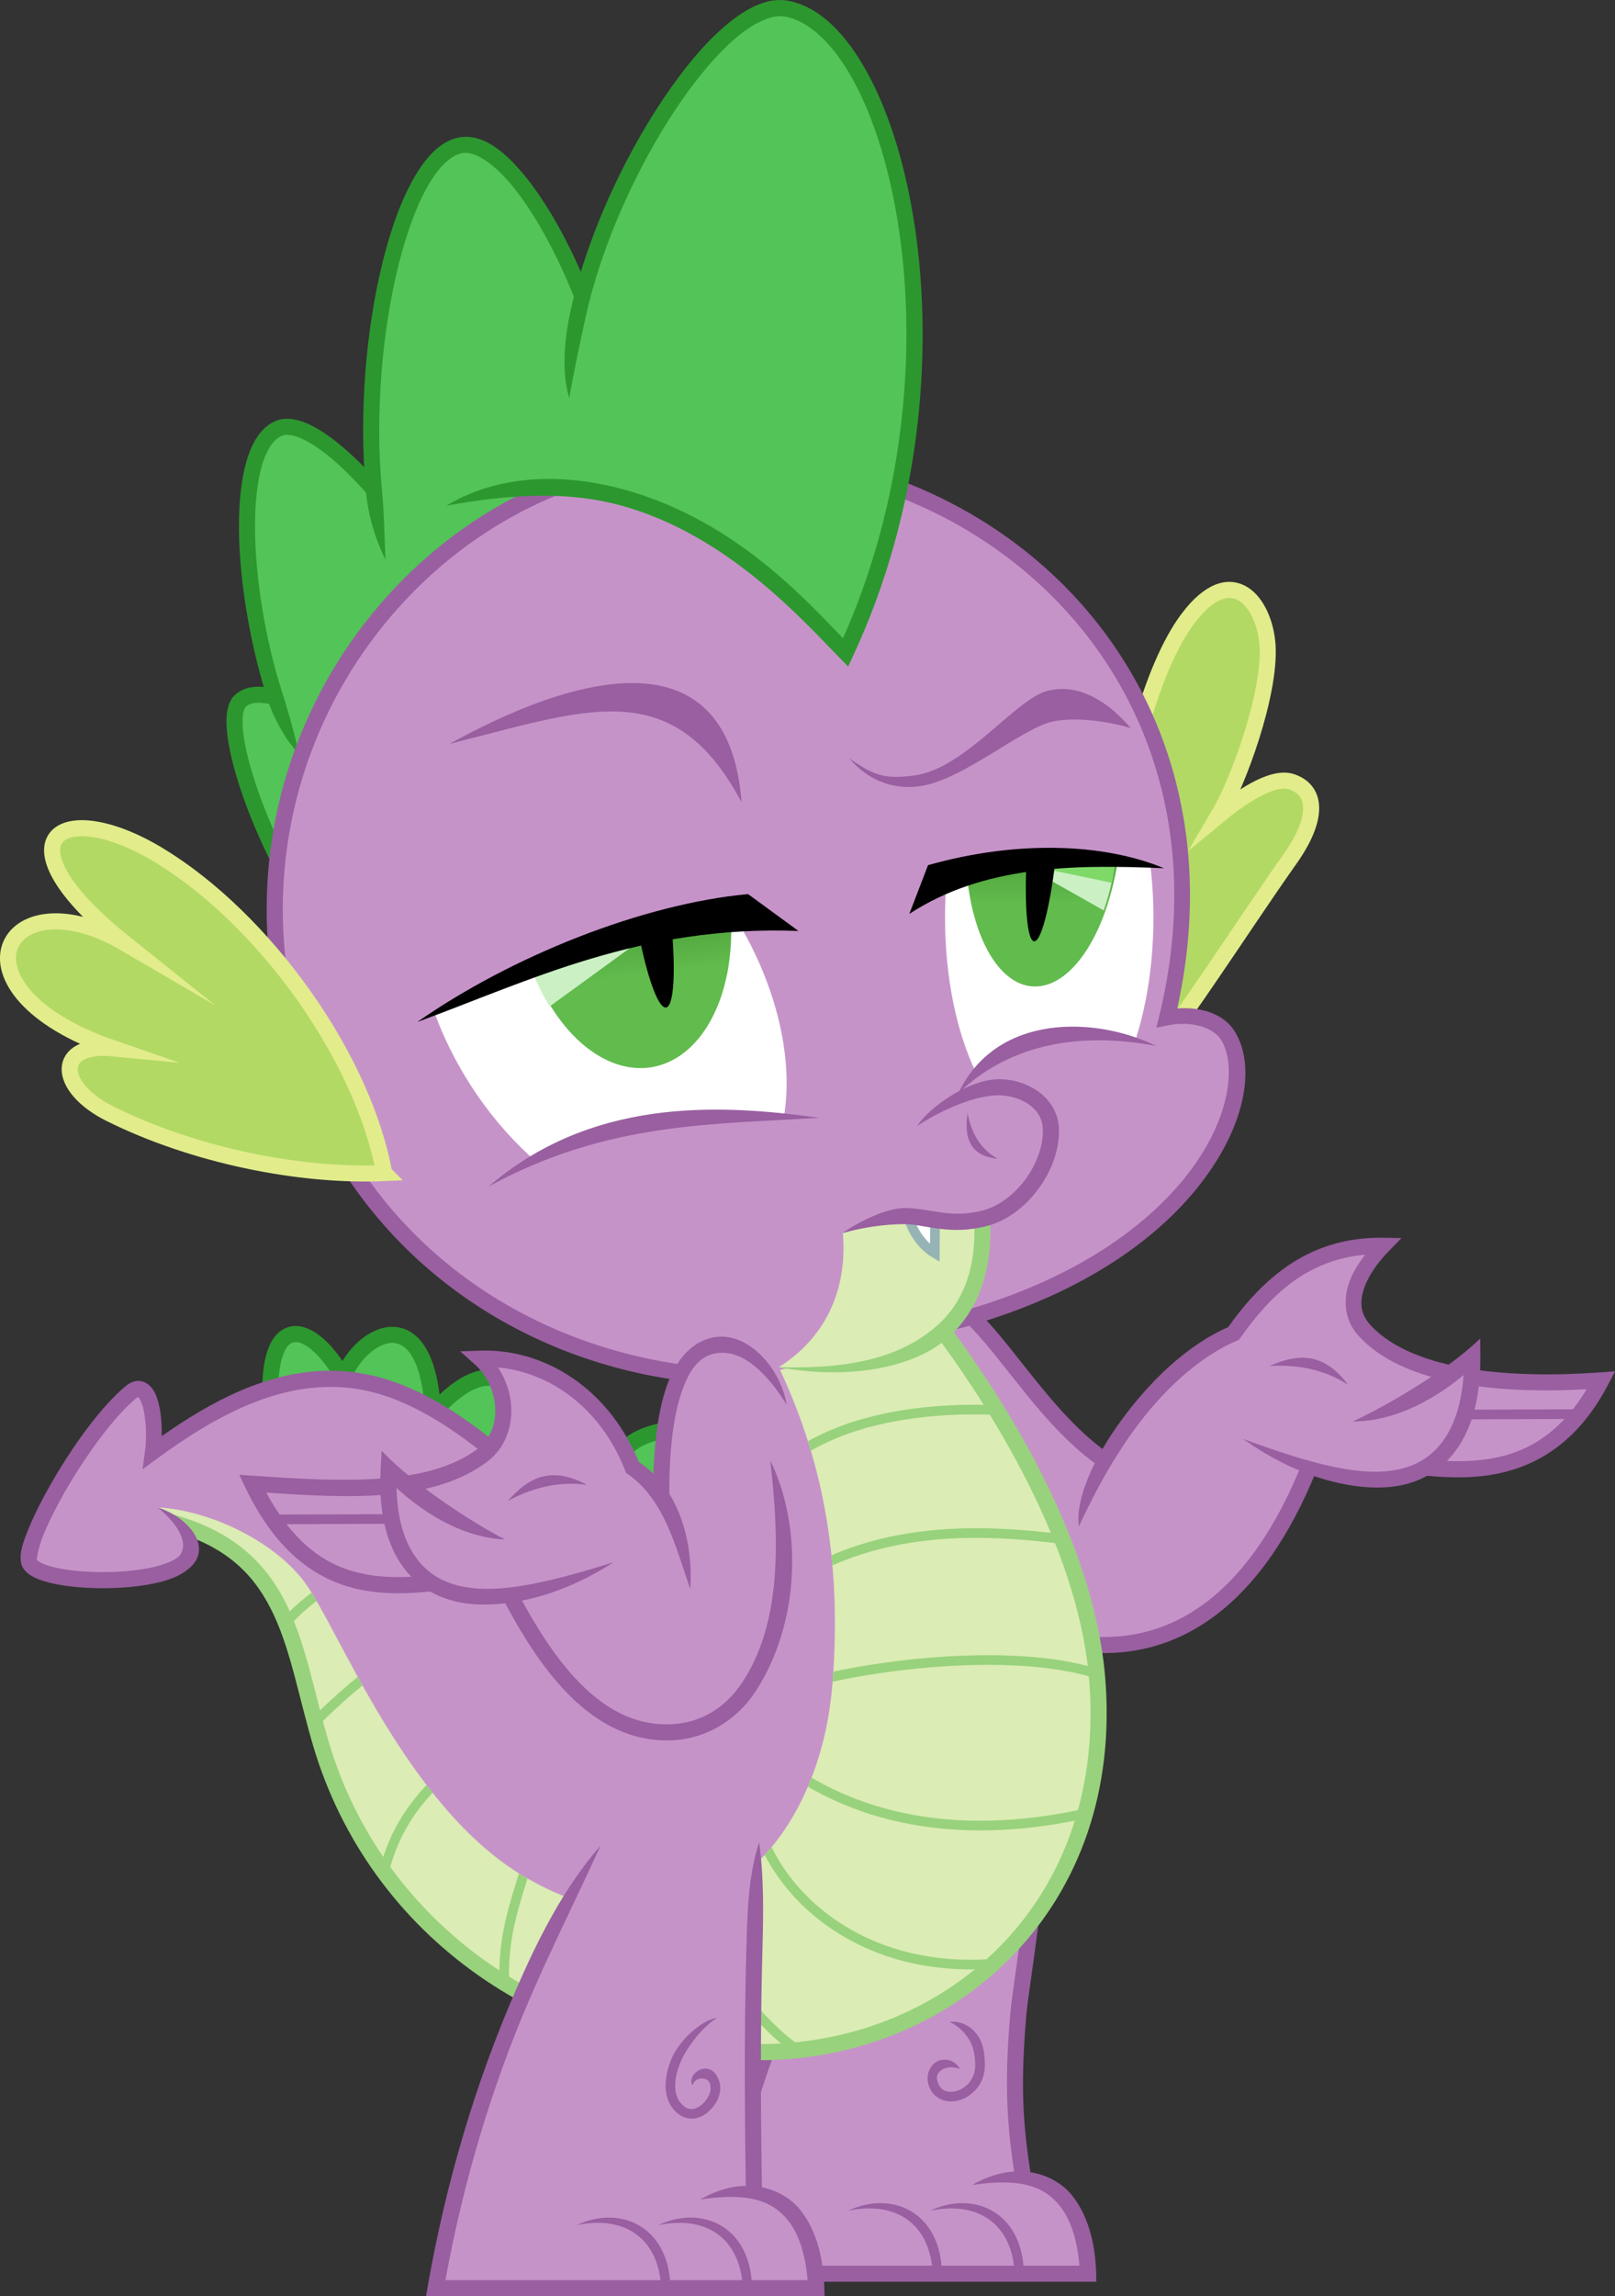 <?xml version="1.0" encoding="UTF-8" standalone="no"?>
<!-- Created with Inkscape (http://www.inkscape.org/) -->
<svg id="svg6077" xmlns:inkscape="http://www.inkscape.org/namespaces/inkscape" xmlns:rdf="http://www.w3.org/1999/02/22-rdf-syntax-ns#" xmlns="http://www.w3.org/2000/svg" inkscape:export-ydpi="716.21692" inkscape:version="0.48.4 r9939" inkscape:export-filename="D:\Projects\Vectors\MLP Vectors\G4\Ponies\Mane Six and Spike\Spike\Spike Meh Whatever.png" height="714.41" xmlns:dc="http://purl.org/dc/elements/1.1/" width="502.63" inkscape:export-xdpi="716.21692" version="1.1" xmlns:cc="http://creativecommons.org/ns#" xmlns:xlink="http://www.w3.org/1999/xlink" sodipodi:docname="Spike Meh Whatever.svg" xmlns:sodipodi="http://sodipodi.sourceforge.net/DTD/sodipodi-0.dtd">
<rect width="100%" height="100%" fill="#333333" stroke="none"/>
<defs id="defs6079">
<linearGradient id="linearGradient4453-4" inkscape:collect="always">
<stop id="stop4455-0" stop-color="#277514" offset="0"/>
<stop id="stop4457-9" stop-color="#62bb4d" offset="1"/>
</linearGradient>
<linearGradient id="linearGradient4579" x1="-1382.6" xlink:href="#linearGradient4453-4" gradientUnits="userSpaceOnUse" x2="-1382.6" y1="949.93" y2="989.41" inkscape:collect="always"/>
<linearGradient id="linearGradient4585" x1="-1382.6" xlink:href="#linearGradient4453-4" gradientUnits="userSpaceOnUse" x2="-1381.6" y1="946.64" y2="987.7" inkscape:collect="always"/>
<clipPath id="clipPath4602" clipPathUnits="userSpaceOnUse">
<path id="path4604" inkscape:connector-curvature="0" fill="#fff" d="m1065.8 538.61c12.099 38.219-1.987 69.202-31.462 69.202s-63.178-30.983-75.277-69.202 1.987-69.202 31.462-69.202 63.178 30.983 75.278 69.202z"/>
</clipPath>
<clipPath id="clipPath4612" clipPathUnits="userSpaceOnUse">
<path id="path4614" d="m1184.3 513.38c0 37.456-14.517 67.819-32.429 67.819s-32.434-30.364-32.436-67.819c0-37.456 14.517-67.819 32.429-67.819s32.434 30.364 32.436 67.819z" fill="#fff" inkscape:connector-curvature="0"/>
</clipPath>
<clipPath id="clipPath5205" clipPathUnits="userSpaceOnUse">
<path id="path5207" sodipodi:nodetypes="ccsssccsssc" inkscape:connector-curvature="0" fill="#dbecb4" d="m880.68 702.16-6.357-5.275c17.891 1.085 37.281 11.569 45.991 23.536 10.534 14.473 31.664 69.899 68.19 91.354 51.791 30.421 91.634-6.928 95.888-59.918 3.625-45.152-6.105-76.107-16.691-98.571l47.824-15.591c21.062 27.387 47.492 70.626 51.174 111.38 6.467 71.583-45.444 116.42-103.22 117.3-67.334 1.026-121.17-38.342-138.23-95.777-8.826-29.711-9.695-57.929-44.566-68.436z"/>
</clipPath>
</defs>
<sodipodi:namedview id="base" fit-margin-left="0" inkscape:zoom="1" borderopacity="1.0" inkscape:current-layer="layer12" inkscape:cx="334.47071" inkscape:cy="237.31027" inkscape:window-maximized="1" showgrid="false" fit-margin-right="0" inkscape:document-units="px" bordercolor="#666666" inkscape:window-x="-9" inkscape:window-y="-9" inkscape:object-nodes="false" fit-margin-bottom="0" inkscape:window-width="1920" inkscape:pageopacity="0.0" inkscape:pageshadow="2" pagecolor="#ffffff" inkscape:window-height="1003" fit-margin-top="0"/>
<g id="layer12" inkscape:label="Spike" sodipodi:insensitive="true" inkscape:groupmode="layer" transform="translate(-581.34 4.817)">
<g id="g4547" sodipodi:insensitive="true" inkscape:label="Leg 2" inkscape:groupmode="layer" transform="translate(-243.98 -232.74)">
<g id="g6138">
<path id="path5607-8" sodipodi:nodetypes="cscccc" inkscape:connector-curvature="0" fill="#c693c9" d="m1144.6 910.96c-3.145-18.896-4.541-31.001-2.436-55.857 0.932-11.011 7.199-43.815 5.305-59.303l-50.65 1.778-14.964 125.24z"/>
<path id="path3098" style="block-progression:tb;color:#000000;text-transform:none;text-indent:0" inkscape:connector-curvature="0" fill="#995fa0" d="m1149.7 793.22-2.281 0.094-50.656 1.781-2.156 0.062-0.25 2.125-14.938 125.25-0.406 3.375 3.344-0.625 62.75-11.875 2.406-0.438-0.406-2.406c-3.137-18.843-4.498-30.554-2.406-55.25 0.444-5.244 2.233-16.302 3.688-27.875s2.607-23.653 1.594-31.938l-0.281-2.281zm-4.562 5.188c0.49 7.31-0.413 18.012-1.719 28.406-1.439 11.454-3.23 22.327-3.719 28.094-2.022 23.871-0.761 36.475 2.094 54.031l-57.031 10.812 14.312-119.72 46.062-1.625z"/>
<path id="path5582-2" sodipodi:nodetypes="csccscc" inkscape:connector-curvature="0" fill="#c693c9" d="m1096.8 797.58c-9.078 14.543-17.176 30.052-24.229 46.309-12.389 28.556-21.554 59.425-27.145 91.438h118.49c-0.206-7.052-1.781-16.499-7.05-22.903-5.252-6.384-14.174-9.744-29.071-4.692z"/>
<path id="path5584-4" style="block-progression:tb;color:#000000;text-transform:none;text-indent:0" d="m1070.4 842.74c-12.516 28.782-21.75 59.89-27.384 92.15l-0.5 2.938h124.03l-0.062-2.562c-0.215-7.347-1.766-17.238-7.594-24.406-5.186-6.378-17.014-11.217-31.028-3.128 15.461-2.352 22.512 0.654 27.153 6.316 4.088 4.987 5.757 12.45 6.25 18.781h-112.72c5.574-30.632 14.42-60.182 26.245-87.578 7.031-16.29 14.908-31.983 22.072-47.672-11.634 13.352-19.591 29.355-26.465 45.162z" sodipodi:nodetypes="sccccccscsccscs" inkscape:connector-curvature="0" fill="#995fa0"/>
<path id="path4247-8-5" style="block-progression:tb;color:#000000;text-transform:none;text-indent:0" d="m1089.3 915.73c15.386-3.207 25.016 4.554 26.196 18.103l2.95 0.552c-0.754-18.531-15.828-24.971-29.146-18.654z" sodipodi:nodetypes="cccc" inkscape:connector-curvature="0" fill="#995fa0"/>
<path id="path5599-5" style="block-progression:tb;color:#000000;text-transform:none;text-indent:0" d="m1114.8 915.73c15.386-3.207 25.016 4.554 26.196 18.103l2.95 0.552c-0.754-18.531-15.828-24.971-29.146-18.654z" sodipodi:nodetypes="cccc" inkscape:connector-curvature="0" fill="#995fa0"/>
<path id="path5651" style="block-progression:tb;color:#000000;text-transform:none;text-indent:0" d="m1120.8 856.99c3.302 1.458 5.489 4.13 6.594 6.344 1.105 2.214 1.406 4.585 1.438 7.094 0.049 3.957-2.353 6.679-5.031 7.781-1.339 0.551-2.707 0.674-3.812 0.375s-1.986-0.94-2.562-2.188c-1.028-2.225-0.428-3.483 0.875-4.406 1.303-0.924 3.564-1.256 5.781-0.344-1.868-3.434-5.66-3.393-7.531-2.094-2.314 1.606-3.341 4.854-1.844 8.094 0.927 2.005 2.633 3.308 4.5 3.812 1.867 0.505 3.856 0.298 5.719-0.469 3.725-1.534 6.971-5.391 6.906-10.594-0.034-2.723-0.253-5.846-1.75-8.406-2.558-4.374-6.536-5.34-9.281-5z" sodipodi:nodetypes="cscsscscsccscsc" inkscape:connector-curvature="0" fill="#995fa0"/>
</g>
</g>
<g id="layer7" sodipodi:insensitive="true" inkscape:label="Spikes 2" inkscape:groupmode="layer" transform="translate(-243.98 -232.74)">
<path id="path4498" d="m909.52 664.45c-1.394-28.84 12.769-25.664 22.625-7.896 5.306-14.097 26.12-25.122 27.943 11.033 15.725-18.296 30.102-14.098 26.369 15.063 22.424-13.924 30.804-1.745 12.252 32.706z" sodipodi:nodetypes="cccccc" inkscape:connector-curvature="0" stroke="#2c972f" stroke-miterlimit="100" stroke-width="5" fill="#52c458"/>
</g>
<g id="layer3" sodipodi:insensitive="true" inkscape:label="Spikes 1" inkscape:groupmode="layer" transform="translate(-243.98 -232.74)">
<g id="g5180">
<path id="path5178" d="m656.04 213.37c-6.793 6.807 7.691 47.113 23.266 67.633l34.087-40.039c-13.523-11.843-48.054-36.913-57.353-27.594z" sodipodi:nodetypes="sccs" inkscape:connector-curvature="0" transform="translate(243.98 232.74)" stroke="#2c972f" stroke-miterlimit="100" stroke-width="5" fill="#52c458"/>
<g id="g5174">
<path id="path5163" sodipodi:nodetypes="cszccc" inkscape:connector-curvature="0" fill="#52c458" d="m918.48 462.63c-2.94-5.349-5.596-11.862-7.87-18.983-10.277-32.182-12.753-76.783 1.64-82.494 14.393-5.712 59.28 45.796 74.492 106.23l-56.491 22.508z"/>
<path id="path5168" style="block-progression:tb;color:#000000;text-transform:none;text-indent:0" d="m915.44 358.25c-1.427-0.097-2.823 0.046-4.125 0.562-4.658 1.848-7.476 6.545-9.219 12.406-1.742 5.861-2.459 13.177-2.406 21.281 0.107 16.208 3.46 35.504 8.531 51.906 2.192 7.089 6.065 13.897 10.26 18.222-1.413-5.933-3.242-12.749-5.478-19.754-5.054-15.828-8.21-34.841-8.312-50.406-0.051-7.783 0.667-14.73 2.188-19.844 1.52-5.114 3.743-8.149 6.281-9.156 0.993-0.394 2.65-0.382 4.938 0.469s5.117 2.493 8.219 4.875c6.203 4.765 13.514 12.43 20.875 22.156 14.375 18.994 28.867 45.924 36.531 74.938l-54.406 21.656 1.875 4.656 56.469-22.5 2.031-0.812-0.531-2.125c-7.707-30.618-22.847-58.832-37.969-78.812-7.561-9.99-15.107-17.919-21.844-23.094-3.369-2.588-6.518-4.516-9.5-5.625-1.491-0.554-2.979-0.903-4.406-1z" sodipodi:nodetypes="ccssscsssssssccccccsssc" inkscape:connector-curvature="0" fill="#2c972f"/>
</g>
<g id="g5157">
<path id="path5149" d="m701.32 169.32c-1.692-6.655-2.872-13.868-3.592-21.367-4.563-47.492 9.289-106.44 28.023-107.68 20.578-1.361 57.818 73.588 52.442 142.41l-68.866 20.66z" sodipodi:nodetypes="cssccc" inkscape:connector-curvature="0" transform="translate(243.98 232.74)" fill="#52c458"/>
<path id="path5151" style="block-progression:tb;color:#000000;text-transform:none;text-indent:0" d="m969.57 270.52c-5.966 0.394-10.846 5.101-14.906 11.875-4.061 6.774-7.468 15.927-10.125 26.5-5.314 21.147-7.62 47.947-5.312 72.031 0.732 7.644 2.913 14.722 6.067 21.128-0.339-6.793-0.388-14.205-1.098-21.597-2.249-23.408 0.064-49.834 5.219-70.344 2.577-10.255 5.868-19.045 9.531-25.156 3.663-6.111 7.536-9.244 10.938-9.469 3.587-0.237 9.444 3.42 15.531 11.062 6.088 7.642 12.432 18.894 17.969 32.312 10.89 26.393 18.607 61.269 16.344 94.656l-67.156 20.156 1.438 4.781 68.875-20.656 1.656-0.469 0.125-1.719c2.728-34.928-5.34-71.185-16.688-98.688-5.674-13.751-12.142-25.29-18.656-33.469-6.514-8.178-13.048-13.381-19.75-12.938z" sodipodi:nodetypes="sssscssssssccccccsss" inkscape:connector-curvature="0" fill="#2c972f"/>
</g>
</g>
</g>
<g id="g4383" sodipodi:insensitive="true" inkscape:label="Ear 2" inkscape:groupmode="layer" transform="translate(-243.98 -232.74)">
<path id="path4385" d="m1176.9 565.32c-15.318-13.822-4.817-114.28 18.081-144.85 13.897-18.555 24.079-4.766 24.837 8.405 0.864 15.034-9.008 42.187-15.313 52.819 5.956-4.924 16.527-12.672 22.846-10.522 7.959 2.709 8.337 11.476-0.664 24.166-14.843 20.927-36.68 55.598-49.787 69.982z" sodipodi:nodetypes="csscssc" inkscape:connector-curvature="0" stroke="#e2ec8b" stroke-miterlimit="100" stroke-width="5" fill="#b2d964"/>
</g>
<g id="layer10" sodipodi:insensitive="true" inkscape:label="Arm 2" inkscape:groupmode="layer" transform="translate(-243.98 -232.74)">
<g id="g4503">
<path id="path4501" d="m994.21 436.26c-13.396 43.421-37.005 72.273-72.113 70.677-35.108-1.596-81.682-99.801-59.35-109.05 22.332-9.247 37.126 39.148 68.675 55.476l35.964-24.486z" sodipodi:nodetypes="cssccc" inkscape:connector-curvature="0" transform="translate(243.98 232.74)" stroke="#995fa0" stroke-miterlimit="100" stroke-width="5" fill="#c693c9"/>
<path id="path4475" d="m917.11 470.1c0.954-7.55 6.645-19.85 15.247-31.609 8.646-11.819 20.233-23.093 32.907-28.449 10.874-15.455 24.424-27.585 46.406-27.258-7.089 7.261-13.164 18.233-5.556 26.447 14.61 15.772 47.555 17.309 73.585 15.42-21.077 40.491-57.774 25.455-86.029 22.454z" sodipodi:nodetypes="csccsccc" inkscape:connector-curvature="0" transform="translate(243.98 232.74)" fill="#c693c9"/>
<path id="path4495" style="block-progression:tb;color:#000000;text-transform:none;text-indent:0" d="m1255.7 613.02c-22.658-0.337-37.092 12.273-48.125 27.781-13.013 5.721-24.52 17.05-33.188 28.875-8.82 12.033-14.43 24.799-13.3 33.167 3.221-6.896 8.922-18.69 17.331-30.23 8.427-11.562 19.793-22.465 31.781-27.531l0.688-0.281 0.406-0.562c9.699-13.786 21.076-24.358 38.875-25.938-2.181 2.873-4.131 5.944-5.188 9.344-1.635 5.259-1.126 11.274 3.281 16.031 7.914 8.543 20.328 12.927 33.938 15.094 12.024 1.914 25.003 2.025 36.937 1.375-9.873 16.349-22.262 21.455-35.937 22.281-14.748 0.891-30.83-3.528-45.281-5.062l-0.531 4.969c13.805 1.466 30.191 6.057 46.125 5.094 15.934-0.963 31.504-7.99 42.375-28.875l2.063-3.969-4.469 0.312c-12.89 0.935-27.477 1.01-40.5-1.062s-24.367-6.334-31.062-13.562c-3.202-3.456-3.461-7.029-2.188-11.125s4.365-8.44 7.719-11.875l4.062-4.156-5.812-0.094z" sodipodi:nodetypes="ccscsccccssscsccscccssscccc" inkscape:connector-curvature="0" fill="#995fa0"/>
<path id="path4391-9" d="m1262.6 668.08 54.137-0.191" sodipodi:nodetypes="cc" inkscape:connector-curvature="0" stroke="#995fa0" stroke-width="3" fill="none"/>
<path id="path4379-7" sodipodi:nodetypes="ccscc" inkscape:connector-curvature="0" fill="#c693c9" d="m1246.3 670.17c12.495-3.07 26.154-9.133 37.224-19.923 0.17 18.072-6.038 35.282-25.214 37.765-10.836 1.403-25.812-1.895-46.119-12.398z"/>
<path id="path4383-4" style="block-progression:tb;color:#000000;text-transform:none;text-indent:0" d="m1286 644.36 0.039 5.852c0.088 9.33-1.444 18.58-5.692 26.012-4.248 7.432-11.395 13.017-21.69 14.251-10.223 1.226-27.843-1.577-46.445-14.867 22.027 8.168 35.751 11.227 45.801 9.926 8.892-1.152 14.402-5.484 18.009-11.795 2.845-4.977 4.336-11.291 4.817-18.013-10.568 8.756-22.639 14.483-34.518 14.439 10.19-4.64 29.376-15.76 39.68-25.803z" sodipodi:nodetypes="ccsscssccc" inkscape:connector-curvature="0" fill="#995fa0"/>
<path id="path4381-0" sodipodi:nodetypes="ccc" inkscape:connector-curvature="0" fill="#995fa0" d="m1220.4 652.91c8.348-3.619 16.614-4.763 24.481 5.865-6.95-4.566-15.171-6.39-24.481-5.865z"/>
</g>
</g>
<g id="layer5" sodipodi:insensitive="true" inkscape:label="Body and Tail" inkscape:groupmode="layer" transform="translate(-243.98 -232.74)">
<g id="g5570">
<path id="path5566" d="m634.4 468.62 32.84 14.014 46.676 96.03 82.64 31.372 82.64-24.868-22.955-184.03-49.354 9.947 1.148 110.19-36.346-3.443-79.962-78.814-71.927 16.069 4.208 15.304z" sodipodi:nodetypes="ccccccccccccc" inkscape:connector-curvature="0" transform="translate(243.98 232.74)" fill="#c693c9"/>
<path id="path5189" d="m636.7 469.43-6.357-5.275c17.891 1.085 37.281 11.569 45.991 23.536 10.534 14.473 31.664 69.899 68.19 91.354 51.791 30.421 91.634-6.928 95.888-59.918 3.625-45.152-6.105-76.107-16.691-98.571l47.824-15.591c21.062 27.387 47.492 70.626 51.174 111.38 6.467 71.583-45.444 116.42-103.22 117.3-67.334 1.026-121.17-38.342-138.23-95.777-8.826-29.711-9.695-57.929-44.566-68.436z" sodipodi:nodetypes="ccsssccsssc" inkscape:connector-curvature="0" transform="translate(243.98 232.74)" fill="#dbecb4"/>
<path id="path4435" d="m911.16 736.66c5.629-7.436 10.176-10.726 15.129-14.221m-6.569 44.826c8.199-8.196 16.398-15.996 24.597-21.293m-0.966 72.65c2.257-18.935 10.679-29.926 20.616-39.048m18.621 70.748c-1.667-19.335 2.687-28.722 7.818-46.143m89.494 65.025c-18.419-7.187-44.586-45.485-44.097-65.386m111.62 33.222c-47.524 9.768-79.049-16.103-86.524-42.045m12.366-15.108c29.474 19.286 65.865 19.381 100.32 9.622m-0.232-38.179c-22.423-11.163-68.453-7.016-94.792-0.348m-0.347-34.703c31.842-16.896 67.768-10.523 85.478-8.655m-11.4-38.895c-7.752-2.351-57.544-7.696-84.069 15.419" clip-path="url(#clipPath5205)" sodipodi:nodetypes="cccccccccccccccccccc" inkscape:connector-curvature="0" stroke="#98d27c" stroke-width="3" fill="none"/>
<path id="path5197" style="block-progression:tb;color:#000000;text-transform:none;text-indent:0" d="m1117.5 636.17-3.969 3.062c20.903 27.18 47.056 70.218 50.656 110.06 6.351 70.296-44.241 113.73-100.75 114.59-66.34 1.011-119.07-37.641-135.81-94-4.358-14.67-6.766-29.251-12.656-41.781-5.89-12.53-15.572-22.913-33.594-28.344l-2.351-0.679 0.914 5.461c16.849 5.077 25.063 14.054 30.531 25.688 5.469 11.634 7.907 26.022 12.375 41.062 17.383 58.513 72.328 98.635 140.66 97.594 59.049-0.9 112.27-47.161 105.69-120.03-3.764-41.664-30.466-85.094-51.688-112.69z" sodipodi:nodetypes="ccsssscccssssc" inkscape:connector-curvature="0" fill="#98d27c"/>
<path id="path5209" d="m630.34 464.15c8.078 4.166 12.181 12.642 8.764 16.644-7.234 8.471-47.534 7.535-48.763 0.079-1.229-7.456 17.538-40.594 31.621-52.444 6.404-5.389 8.152 10.121 7.026 18.407 17.83-13.043 40.09-25.969 64.387-21.913 37.015 6.179 70.241 52.121 105.47 81.425l-0.124 34.27-36.987-1.75-93.735-79.196z" sodipodi:nodetypes="cssscsccccc" inkscape:connector-curvature="0" transform="translate(243.98 232.74)" fill="#c693c9"/>
<path id="path5577" style="block-progression:tb;color:#000000;text-transform:none;text-indent:0" d="m928.35 654.39c-19.835-0.081-37.692 9.829-52.688 20.344 0.041-3.443-0.163-7.009-0.969-10.125-0.612-2.367-1.375-4.49-3.25-5.969-0.937-0.739-2.281-1.213-3.594-1.062-1.313 0.15-2.483 0.806-3.531 1.688-7.501 6.312-15.702 17.644-22.094 28.5-3.196 5.428-5.912 10.727-7.781 15.219-1.87 4.492-3.115 7.867-2.594 11.031 0.331 2.01 1.778 3.333 3.344 4.25 1.566 0.917 3.478 1.556 5.656 2.094 4.356 1.076 9.847 1.633 15.562 1.688 5.716 0.055 11.602-0.401 16.656-1.438 5.054-1.036 9.143-2.64 11.906-5.469 6.271-6.42-1.35-15.352-10.659-18.253 6.74 5.371 9.806 11.416 6.877 15.035-1.016 1.256-4.55 2.843-9.125 3.781-4.575 0.938-10.177 1.396-15.594 1.344-5.417-0.052-10.665-0.599-14.438-1.531-1.886-0.466-3.411-1.034-4.312-1.562-0.902-0.528-0.961-0.896-0.938-0.75-0.093-0.563 0.538-4.124 2.281-8.312s4.366-9.324 7.469-14.594c6.205-10.539 14.418-21.681 21-27.219 0.516-0.434 0.771-0.491 0.812-0.5 0.219 0.173 1.016 1.408 1.5 3.281 0.969 3.746 1.137 9.609 0.625 13.375l-0.781 5.812 4.75-3.469c17.664-12.922 39.299-25.311 62.5-21.438 17.635 2.944 34.906 15.594 52.125 31.406s34.343 34.653 52.156 49.469l-0.361-6.856c-16.197-14.019-32.151-31.36-48.421-46.3-17.456-16.03-35.307-29.421-54.688-32.656-3.174-0.53-6.315-0.8-9.406-0.812z" sodipodi:nodetypes="scsssssssssssscssssscssscscccssccsss" inkscape:connector-curvature="0" fill="#995fa0"/>
<path id="path5568" d="m1029.7 723.69c-19.18-9.16-18.296-22.002 0.716-25.012-23.079-16.154-11.118-28.603 20.358-26.407l-0.135 76.696c-20.851 2.317-43.587-15.263-20.939-25.277z" sodipodi:nodetypes="ccccc" inkscape:connector-curvature="0" stroke="#2c972f" stroke-miterlimit="100" stroke-width="5" fill="#52c458"/>
<path id="path5558" d="m794.73 531.14 4.506-131.15 15.686 2.296 13.773 123.96z" sodipodi:nodetypes="ccccc" inkscape:connector-curvature="0" transform="translate(243.98 232.74)" fill="#c693c9"/>
<path id="path5560" style="block-progression:tb;color:#000000;text-transform:none;text-indent:0" d="m1040.7 632.64c-1.068 43.933-6.095 120.65-1.992 131.24 4.793-10.262 5.019-87.073 6.992-131.08z" sodipodi:nodetypes="cccc" inkscape:connector-curvature="0" fill="#995fa0"/>
</g>
</g>
<g id="layer8" sodipodi:insensitive="true" inkscape:label="Leg 1" inkscape:groupmode="layer" transform="translate(-243.98 -232.74)">
<g id="g5657">
<path id="path5607" d="m816.07 682.73c-0.455-26.972-0.692-53.944 0.051-80.917 0.307-11.159 0.782-22.319 1.479-33.478l-49.311 1.013-14.964 125.24z" sodipodi:nodetypes="cscccc" inkscape:connector-curvature="0" transform="translate(243.98 232.74)" fill="#c693c9"/>
<path id="path5609" style="block-progression:tb;color:#000000;text-transform:none;text-indent:0" d="m1057.6 834.54c-0.745 27.014-0.502 54.006-0.047 80.973l5-0.094c-0.456-27.016-0.689-54.003 0.06-80.968 0.307-11.076 0.484-22.414-1.025-33.388-3.464 10.615-3.682 22.393-3.987 33.478z" sodipodi:nodetypes="sccscs" inkscape:connector-curvature="0" fill="#995fa0"/>
<path id="path5582" d="m768.29 569.34c-9.078 14.543-17.176 30.052-24.229 46.309-12.389 28.556-21.554 59.425-27.145 91.438h118.49c-0.206-7.052-1.781-16.499-7.05-22.903-5.252-6.384-14.174-9.744-29.071-4.692z" sodipodi:nodetypes="csccscc" inkscape:connector-curvature="0" transform="translate(243.98 232.74)" fill="#c693c9"/>
<path id="path5584" style="block-progression:tb;color:#000000;text-transform:none;text-indent:0" d="m985.8 847.24c-12.516 28.782-21.75 59.89-27.384 92.15l-0.5 2.938h124.03l-0.062-2.562c-0.215-7.347-1.766-17.238-7.594-24.406-5.186-6.378-17.014-11.217-31.028-3.128 15.461-2.352 22.512 0.654 27.153 6.315 4.088 4.987 5.757 12.45 6.25 18.781h-112.72c5.574-30.632 14.42-60.182 26.245-87.578 7.031-16.29 14.908-31.983 22.072-47.672-11.634 13.352-19.591 29.355-26.465 45.162z" sodipodi:nodetypes="sccccccscsccscs" inkscape:connector-curvature="0" fill="#995fa0"/>
<path id="path4247-8" style="block-progression:tb;color:#000000;text-transform:none;text-indent:0" d="m1004.8 920.22c15.386-3.207 25.016 4.554 26.196 18.103l2.95 0.552c-0.754-18.531-15.828-24.971-29.146-18.654z" sodipodi:nodetypes="cccc" inkscape:connector-curvature="0" fill="#995fa0"/>
<path id="path5599" style="block-progression:tb;color:#000000;text-transform:none;text-indent:0" d="m1030.2 920.22c15.386-3.207 25.016 4.554 26.196 18.103l2.95 0.552c-0.754-18.531-15.828-24.971-29.146-18.654z" sodipodi:nodetypes="cccc" inkscape:connector-curvature="0" fill="#995fa0"/>
<path id="path5601" style="block-progression:tb;color:#000000;text-transform:none;text-indent:0" d="m1034.4 868.27c-1.327 3.095-2.07 6.335-1.906 9.375 0.164 3.04 1.337 5.915 3.844 7.906 1.569 1.246 3.422 1.707 5.125 1.469s3.238-1.096 4.5-2.25c2.524-2.309 4.347-6.009 3.156-9.438-2.636-7.587-10.456-2.17-8.25 1.438 0.547-2.693 4.62-2.885 5.375-0.656 0.787 2.322-0.518 4.796-2.312 6.438-0.897 0.821-1.909 1.365-2.875 1.5-0.966 0.135-1.898-0.068-2.875-0.844-1.779-1.413-2.589-3.342-2.719-5.75s0.506-5.24 1.688-8.031c2.363-5.583 7.816-11.643 11.416-13.775-5.866 1.146-12.067 7.723-14.166 12.619z" sodipodi:nodetypes="scsssscssccsscs" inkscape:connector-curvature="0" fill="#995fa0"/>
</g>
</g>
<g id="layer2" inkscape:label="Face" sodipodi:insensitive="true" inkscape:groupmode="layer">
<g id="g5145">
<path id="path5137" sodipodi:nodetypes="cssscsscc" inkscape:connector-curvature="0" fill="#c693c9" d="m816.2 423.71c-8.938 0.073-17.931-0.625-26.833-2.096-50.75-8.383-98.526-41.869-116.15-100.68-26.174-87.361 31.92-168.48 106.14-181.32 99.693-17.244 192 61.725 165.22 172.1 7.812-1.534 15.833 0.524 19.017 5.82 10.882 18.106-8.928 67.528-82.691 88.151-4.56 1.275-9.327 2.44-14.305 3.481z"/>
<path id="path5139" style="block-progression:tb;color:#000000;text-transform:none;text-indent:0" d="m807.12 134.75c-9.269-0.021-18.699 0.765-28.188 2.406-75.744 13.102-134.71 95.757-108.12 184.5 17.906 59.764 66.508 94.167 118.16 102.43 8.557 1.369 18.208 1.744 27.229-0.377-8.315-1.459-17.455-3.087-26.115-4.496-50.016-8.14-97.084-41.007-114.46-98.993-25.76-85.98 31.466-165.58 104.16-178.16 49.087-8.491 96.28 6.729 127.88 37.531 31.595 30.802 47.703 77.118 34.5 131.53l-0.938 3.781 3.844-0.75c7.08-1.39 14 0.705 16.375 4.656 4.862 8.089 2.706 25.683-11.875 43.438-12.867 15.666-35.085 31.426-69.194 40.99-4.545 1.274-11.396 3.993-13.773 5.915 2.783 1.153 10.561 0.142 14.685-1.003 35.176-9.774 58.456-26.071 72.126-42.715 15.43-18.787 19.006-38.051 12.312-49.188-3.429-5.706-10.619-7.843-18-7.312 12.1-54.52-4.48-101.61-36.61-132.93-26.64-25.971-63.835-41.157-104-41.25z" sodipodi:nodetypes="sssscsssscccssscssscss" inkscape:connector-curvature="0" fill="#995fa0"/>
</g>
</g>
<g id="layer11" sodipodi:insensitive="true" inkscape:label="Eyes" inkscape:groupmode="layer" transform="translate(-243.98 -232.74)">
<g id="g4630">
<path id="path4591" inkscape:connector-curvature="0" fill="#fff" d="m1065.8 538.61c12.099 38.219-1.987 69.202-31.462 69.202s-63.178-30.983-75.277-69.202 1.987-69.202 31.462-69.202 63.178 30.983 75.277 69.202z"/>
<g id="g4568" clip-path="url(#clipPath4602)" transform="translate(-.057)">
<path id="path3677-2" sodipodi:rx="17.243896" sodipodi:ry="48.13921" sodipodi:type="arc" d="m-1366.6 966.86a17.244 48.139 0 1 1 -34.488 0 17.244 48.139 0 1 1 34.488 0z" transform="matrix(1.887 -.218 .159 1.046 3477.1 -803.28)" sodipodi:cy="966.86121" sodipodi:cx="-1383.8226" fill="url(#linearGradient4585)"/>
<path id="path3675-4" inkscape:connector-curvature="0" fill="#cbf0c4" transform="translate(243.98 232.74)" d="m782.34 275.16-38 13.781c1.873 7.213 4.668 13.778 8.125 19.375l33-24-3.125-9.156z"/>
<path id="path3673-5" inkscape:connector-curvature="0" fill="#7fd968" transform="translate(243.98 232.74)" d="m779.91 269.75-37.938 4.438c0.146 2.207 0.374 4.454 0.719 6.719 0.621 4.076 1.55 7.992 2.719 11.719l36.71-16.85-2.21-6.03z"/>
<path id="path3669-5" sodipodi:rx="6.4664607" sodipodi:ry="13.29217" sodipodi:type="arc" d="m-1384.2 947.1a6.466 13.292 0 1 1 -12.933 0 6.466 13.292 0 1 1 12.933 0z" transform="matrix(.998 -0 -.458 1.126 2821 -586.46)" sodipodi:cy="947.10254" sodipodi:cx="-1390.6483" fill="#fff"/>
<path id="path3671-1" sodipodi:rx="12.932921" sodipodi:ry="37.900646" sodipodi:type="arc" d="m-1351.1 967.04a12.933 37.901 0 1 1 -25.866 0 12.933 37.901 0 1 1 25.866 0z" transform="matrix(.423 -.066 .133 .938 1476 -491.28)" sodipodi:cy="967.04083" sodipodi:cx="-1364.064"/>
</g>
<path id="path4598" d="m715.24 311.05-28.085-60.075 46.532-25.971 56.812 2.164 25.379 52.882c-31.827-1.556-71.776 16.195-100.64 31z" sodipodi:nodetypes="cccccc" inkscape:connector-curvature="0" transform="translate(243.98 232.74)" fill="#c693c9"/>
<path id="path4596" d="m742.27 358.44 29.986 26.054 45.146-5.739 11.86-35.964c-34.612-2.805-60.6 2.01-86.992 15.649z" sodipodi:nodetypes="ccccc" inkscape:connector-curvature="0" transform="translate(243.98 232.74)" fill="#c693c9"/>
<path id="path4575" d="m733.41 364.33c31.369-26.932 69.676-26.063 102.8-21.372-33.306 2.123-66.04 1.276-102.8 21.372z" sodipodi:nodetypes="ccc" inkscape:connector-curvature="0" transform="translate(243.98 232.74)" fill="#995fa0"/>
<path id="path4583" d="m721.24 226.63c25.652-6.447 45.321-12.933 61.553-8.793 11.124 2.837 20.633 10.666 29.346 26.919-1.898-24.23-12.853-34.18-26.924-36.504-20.959-3.462-48.831 9.996-63.976 18.378z" sodipodi:nodetypes="cscsc" inkscape:connector-curvature="0" transform="translate(243.98 232.74)" fill="#995fa0"/>
<path id="path4587" inkscape:connector-curvature="0" sodipodi:nodetypes="cccc" transform="translate(243.98 232.74)" d="m711.24 313.14c35.148-12.897 69.408-30.146 118.6-28.312l-15.686-11.478c-32.878 3.062-73.58 19.3-102.92 39.789z"/>
</g>
<g id="g4616">
<path id="path4594" d="m1184.3 513.38c0 37.456-14.517 67.819-32.429 67.819s-32.434-30.364-32.436-67.819c0-37.456 14.517-67.819 32.429-67.819s32.434 30.364 32.436 67.819z" fill="#fff" inkscape:connector-curvature="0"/>
<g id="g4561" clip-path="url(#clipPath4612)" transform="translate(-0)">
<path id="path3972" sodipodi:rx="17.243896" sodipodi:ry="48.13921" sodipodi:type="arc" d="m-1366.6 966.86a17.244 48.139 0 1 1 -34.488 0 17.244 48.139 0 1 1 34.488 0z" transform="matrix(-1.398 0 -.054 1.014 -732.33 -494.37)" sodipodi:cy="966.86121" sodipodi:cx="-1383.8226" fill="url(#linearGradient4579)"/>
<path id="path3974" inkscape:connector-curvature="0" transform="translate(243.98 232.74)" fill="#cbf0c4" d="m907.88 264.28-0.438 4.344 17.406 9.812c1.135-3.278 2.114-6.786 2.875-10.5l-19.84-3.65z"/>
<path id="path3976" inkscape:connector-curvature="0" transform="translate(243.98 232.74)" fill="#7fd968" d="m929.41 255.72-22.656 1.344 0.438 8.562 20.125 4.219c1.015-4.453 1.725-9.185 2.094-14.125z"/>
<path id="path3978" sodipodi:rx="6.4664607" sodipodi:ry="13.29217" sodipodi:type="arc" d="m-1384.2 947.1a6.466 13.292 0 1 1 -12.933 0 6.466 13.292 0 1 1 12.933 0z" transform="matrix(.903 -.111 -.454 .993 2826 -638.13)" sodipodi:cy="947.10254" sodipodi:cx="-1390.6483" fill="#fff"/>
<path id="path3980" sodipodi:rx="12.932921" sodipodi:ry="37.900646" sodipodi:type="arc" d="m-1351.1 967.04a12.933 37.901 0 1 1 -25.866 0 12.933 37.901 0 1 1 25.866 0z" transform="matrix(.358 0 -.073 .877 1708.9 -360.55)" sodipodi:cy="967.04083" sodipodi:cx="-1364.064"/>
</g>
<path id="path4608" d="m870.71 271.67 10.145-64.522 35.169-2.705 16.232 20.831 8.44 31.055 0.268 8.409c-21.592-4.403-56.734-4.456-70.254 6.932z" sodipodi:nodetypes="ccccccc" inkscape:connector-curvature="0" transform="translate(243.98 232.74)" fill="#c693c9"/>
<path id="path4606" d="m882.54 331.32 16.709 23.272 28.947-7.304 8.505-27.923c-12.992-4.421-36.621-5.9-54.161 11.956z" sodipodi:nodetypes="ccccc" inkscape:connector-curvature="0" transform="translate(243.98 232.74)" fill="#c693c9"/>
<path id="path4577" d="m879.58 335.33c16.492-15.789 38.551-19.074 61.597-14.73-18.694-9.16-49.595-10.4-61.597 14.73z" sodipodi:nodetypes="ccc" inkscape:connector-curvature="0" transform="translate(243.98 232.74)" fill="#995fa0"/>
<path id="path4581" d="m845.66 231.13c5.584 6.553 13 9.66 21.265 8.753 13.756-1.509 32.545-18.418 42.395-20.287 6.763-1.283 15.84-0.235 23.912 2.104-7.006-8.306-16.493-14.232-26.207-11.478-9.839 2.789-25.395 24.001-40.818 26.175-9.756 1.375-13.078-0.095-20.546-5.267z" sodipodi:nodetypes="csscssc" inkscape:connector-curvature="0" transform="translate(243.98 232.74)" fill="#995fa0"/>
<path id="path4589" inkscape:connector-curvature="0" sodipodi:nodetypes="cccc" transform="translate(243.98 232.74)" d="m864.35 279.51 5.816-15.15c27.246-7.721 54.324-6.962 73.45 0.947-28.221-1.177-56.012-0.941-79.266 14.203z"/>
</g>
</g>
<g id="g4008" sodipodi:insensitive="true" inkscape:label="Mouth" inkscape:groupmode="layer" transform="translate(-243.98 -232.74)">
<g id="g4680">
<path id="path4672" d="m823.72 420.56c22.046 2.343 39.088-1.225 49.922-10.166 10.897-8.992 15.515-23.417 12.631-42.727l-42.616 11.138c1.18 13.546-2.437 30.651-19.938 41.755z" sodipodi:nodetypes="csccc" inkscape:connector-curvature="0" transform="translate(243.98 232.74)" fill="#dbecb4"/>
<path id="path4674" style="block-progression:tb;color:#000000;text-transform:none;text-indent:0" d="m1132.7 600.02-4.938 0.75c2.792 18.692-1.599 31.963-11.688 40.344-11.144 9.257-26.221 12.766-48.406 12.18 21.973 4.031 41.366 0.072 51.625-8.305 11.653-9.515 16.366-25.149 13.406-44.969z" sodipodi:nodetypes="ccscsc" inkscape:connector-curvature="0" fill="#98d27c"/>
<path id="path4024-4" d="m1107.7 605.19c0.832 4.344 3.91 9.894 8.561 12.647l0.061-11.479z" sodipodi:nodetypes="cccc" inkscape:connector-curvature="0" stroke="#96b4b5" stroke-width="3" fill="#fff"/>
<path id="path4644" d="m843.66 378.8c5.442-2.274 12.256-5.275 19.208-5.275 6.956 0 14.15 3.532 25.024 0.676 11.681-3.067 21.018-16.6 20.56-27.865-0.343-8.441-9-13.185-17.179-12.85-9.184 0.376-19.164 7.017-24.483 12.039z" sodipodi:nodetypes="csssscc" inkscape:connector-curvature="0" transform="translate(243.98 232.74)" fill="#c693c9"/>
<path id="path4646" d="m882.48 341.47c1.205 6.467 4.162 11.342 9.333 14.203-7.19-0.64-10.793-4.913-9.333-14.203z" sodipodi:nodetypes="ccc" inkscape:connector-curvature="0" transform="translate(243.98 232.74)" fill="#995fa0"/>
<path id="path4648" style="block-progression:tb;color:#000000;text-transform:none;text-indent:0" d="m1135.1 563.74c-9.029 0.604-20.566 8.709-24.369 14.524 5.999-4.029 16.533-9.226 24.588-9.556 3.571-0.146 7.316 0.87 10.031 2.719 2.716 1.849 4.394 4.363 4.531 7.75 0.199 4.903-1.792 10.65-5.25 15.438-3.458 4.787-8.313 8.56-13.438 9.906-10.122 2.658-16.573-0.762-24.375-0.75-5.834 0.009-14.842 4.586-19.219 7.769 5.581-1.613 12.986-2.769 19.219-2.769 6.11 0 14.03 3.647 25.656 0.594 6.556-1.722 12.202-6.25 16.219-11.812 4.017-5.562 6.446-12.201 6.188-18.562-0.205-5.054-2.975-9.138-6.719-11.688-3.744-2.549-8.461-3.87-13.062-3.562z" sodipodi:nodetypes="scscccsscsssscs" inkscape:connector-curvature="0" fill="#995fa0"/>
</g>
</g>
<g id="layer9" sodipodi:insensitive="true" inkscape:label="Arm 1" inkscape:groupmode="layer" transform="translate(-243.98 -232.74)">
<g id="g4465">
<path id="path4456" d="m787.52 471.46c-2.1-40.273 5.869-55.198 15.221-57.472 9.297-2.26 19.961 7.978 23.465 18.245l-5.14 17.314-10.821 56.812-38.957 0.271z" sodipodi:nodetypes="csccccc" inkscape:connector-curvature="0" transform="translate(243.98 232.74)" fill="#c693c9"/>
<path id="path4459" style="block-progression:tb;color:#000000;text-transform:none;text-indent:0" d="m1046 644.33c-5.652 1.672-10.595 6.67-13.625 16.188-2.993 9.401-4.421 23.267-3.438 43.125l-15.969 34.688 4.531 2.094 16.219-35.188 0.281-0.562-0.031-0.625c-1.037-19.896 0.423-33.416 3.156-42 2.733-8.584 6.108-11.852 10.094-12.875 9.474-2.432 17.836 7.557 22.926 15.793-1.9-11.753-12.922-23.957-24.145-20.636z" sodipodi:nodetypes="ssccccccsscs" inkscape:connector-curvature="0" fill="#995fa0"/>
<path id="path4377" d="m796.16 489.6c-1.982-15.493-5.995-30.586-17.977-37.891-8.976-22.759-28.432-34.487-47.343-33.817 8.736 7.845 10.023 22.944 0.676 30.029-16.373 12.411-43.625 10.879-71.598 8.895 19.445 40.723 48.825 31.881 76.64 27.898 12.145 24.386 28.466 50.671 54.027 49.415 9.698-0.477 18.241-5.393 23.756-14.003 13.904-21.707 13.306-48.355 6.721-70.581z" sodipodi:nodetypes="cccsccsscc" inkscape:connector-curvature="0" transform="translate(243.98 232.74)" fill="#c693c9"/>
<path id="path4393" style="block-progression:tb;color:#000000;text-transform:none;text-indent:0" d="m974.73 648.14-6.188 0.219 4.625 4.125c3.82 3.431 6.065 8.586 6.281 13.562 0.216 4.976-1.521 9.632-5.469 12.625-15.23 11.544-41.957 10.358-69.906 8.375l-4.281-0.281 1.844 3.875c9.964 20.867 23.055 29.587 37 32.094 13.366 2.402 27.24-0.576 40.5-2.562 5.936 11.777 12.867 23.956 21.562 33.312 9.093 9.785 20.339 16.546 34 15.875 10.518-0.517 19.914-6.311 25.656-15.031 13.994-21.252 14.818-51.331 4.692-72.05 2.662 23.428 3.904 50.191-8.754 69.143-5.355 8.018-12.975 12.502-21.844 12.938-11.901 0.585-21.6-5.141-30.094-14.281-8.494-9.14-15.53-21.636-21.563-33.75l-0.812-1.625-1.781 0.281c-14.042 2.011-28.128 5.07-40.688 2.812-11.684-2.1-22.256-8.633-31.312-25.5 26.442 1.829 52.238 2.908 68.812-9.656 5.399-4.092 7.712-10.507 7.438-16.812-0.19-4.365-1.663-8.724-4.125-12.469 16.042 1.536 31.772 12.327 39.531 32l0.281 0.781c11.777 7.842 15.266 22.432 20.008 36.193 1.099-15.963-4.357-32.092-16.008-39.537-9.457-23.138-29.619-35.358-49.406-34.656z" sodipodi:nodetypes="cccsscccscssscssscccscsscccccc" inkscape:connector-curvature="0" fill="#995fa0"/>
<path id="path4391" d="m667.81 467.9 54.137-0.191" sodipodi:nodetypes="cc" inkscape:connector-curvature="0" transform="translate(243.98 232.74)" stroke="#995fa0" stroke-width="3" fill="none"/>
<path id="path4379" d="m738.55 474.16c-12.338-3.651-25.698-10.347-36.251-21.643-1.015 18.044 4.381 35.526 23.419 38.904 10.758 1.909 25.873-0.686 46.649-10.227z" sodipodi:nodetypes="ccscc" inkscape:connector-curvature="0" transform="translate(243.98 232.74)" fill="#c693c9"/>
<path id="path4381" d="m739.36 462.16c6.053-6.794 13.07-11.308 24.677-4.974-8.226-1.22-16.451 0.583-24.677 4.974z" sodipodi:nodetypes="ccc" inkscape:connector-curvature="0" transform="translate(243.98 232.74)" fill="#995fa0"/>
<path id="path4383" style="block-progression:tb;color:#000000;text-transform:none;text-indent:0" d="m944.1 679.27-0.312 5.844c-0.524 9.315 0.573 18.627 4.469 26.25 3.896 7.623 10.774 13.535 21 15.25 10.154 1.703 27.886-0.273 47.09-12.678-22.385 7.128-36.237 9.543-46.215 7.772-8.829-1.567-14.129-6.152-17.438-12.625-2.609-5.105-3.803-11.482-3.969-18.219 10.147 9.24 21.937 15.526 33.804 16.038-9.962-5.111-28.606-17.117-38.429-27.631z" sodipodi:nodetypes="ccsscssccc" inkscape:connector-curvature="0" fill="#995fa0"/>
</g>
</g>
<g id="layer4" inkscape:label="Ear 1" sodipodi:insensitive="true" inkscape:groupmode="layer" transform="translate(-243.98 -232.74)">
<path id="path3362-1" d="m944.9 592.9c-6.629-36.225-37.374-79.003-70.015-98.844-30.66-18.637-51.354-5.14-10.799 27.281-37.317-21.795-56.787 14.402-3.595 32.734-17.962-1.738-17.705 12.016-0.887 20.382 25.969 12.918 58.964 19.6 85.296 18.448z" sodipodi:nodetypes="csccsc" inkscape:connector-curvature="0" stroke="#e2ec8b" stroke-miterlimit="100" stroke-width="5" fill="#b2d964"/>
</g>
<g id="g4343" sodipodi:insensitive="true" inkscape:label="Spikes 1 Overlap" inkscape:groupmode="layer" transform="translate(-243.98 -232.74)">
<g id="g4373">
<path id="path3597" d="m720.32 152.5c20.514-7.308 38.999-6.902 55.193-2.424 33.815 9.35 57.64 36.454 69.088 48.144 41.49-88.95 15.75-194.09-18.41-200.35-19.82-3.629-55.14 50.017-65.03 95.689-1.936 8.932-2.899 17.56-2.584 25.394z" sodipodi:nodetypes="cscsscc" inkscape:connector-curvature="0" transform="translate(243.98 232.74)" fill="#52c458"/>
<path id="path4367" style="block-progression:tb;color:#000000;text-transform:none;text-indent:0" d="m1065.9 228.08c-4.732 0.682-9.636 3.497-14.531 7.594-6.527 5.462-13.199 13.435-19.562 22.906-12.727 18.942-24.246 43.921-29.156 67.188-1.803 8.542-2.474 18.988-0.145 25.922 1.218-7.252 3.118-16.085 5.02-24.859 4.861-22.432 16.079-47.077 28.438-65.469 6.179-9.196 12.648-16.841 18.625-21.844 5.978-5.003 11.342-7.125 15.094-6.438 7.376 1.351 14.999 8.386 21.375 20.156 6.376 11.77 11.43 28.045 14.156 46.906 5.314 36.767 1.632 83.34-17.531 126.38-12.079-12.562-33.975-36.685-67.562-46.125-16.391-4.607-37.718-6.039-55.865 4.843 21.392-3.892 38.761-4.357 54.521 0.001 32.91 9.1 56.382 35.638 67.969 47.469l2.531 2.594 1.531-3.281c20.984-44.996 24.961-93.944 19.375-132.59-2.793-19.325-7.988-36.079-14.75-48.562-6.762-12.484-15.168-20.941-24.875-22.719-1.539-0.282-3.079-0.29-4.656-0.062z" sodipodi:nodetypes="sssscsssssscscscccssss" inkscape:connector-curvature="0" fill="#2c972f"/>
</g>
</g>
</g>
</svg>
